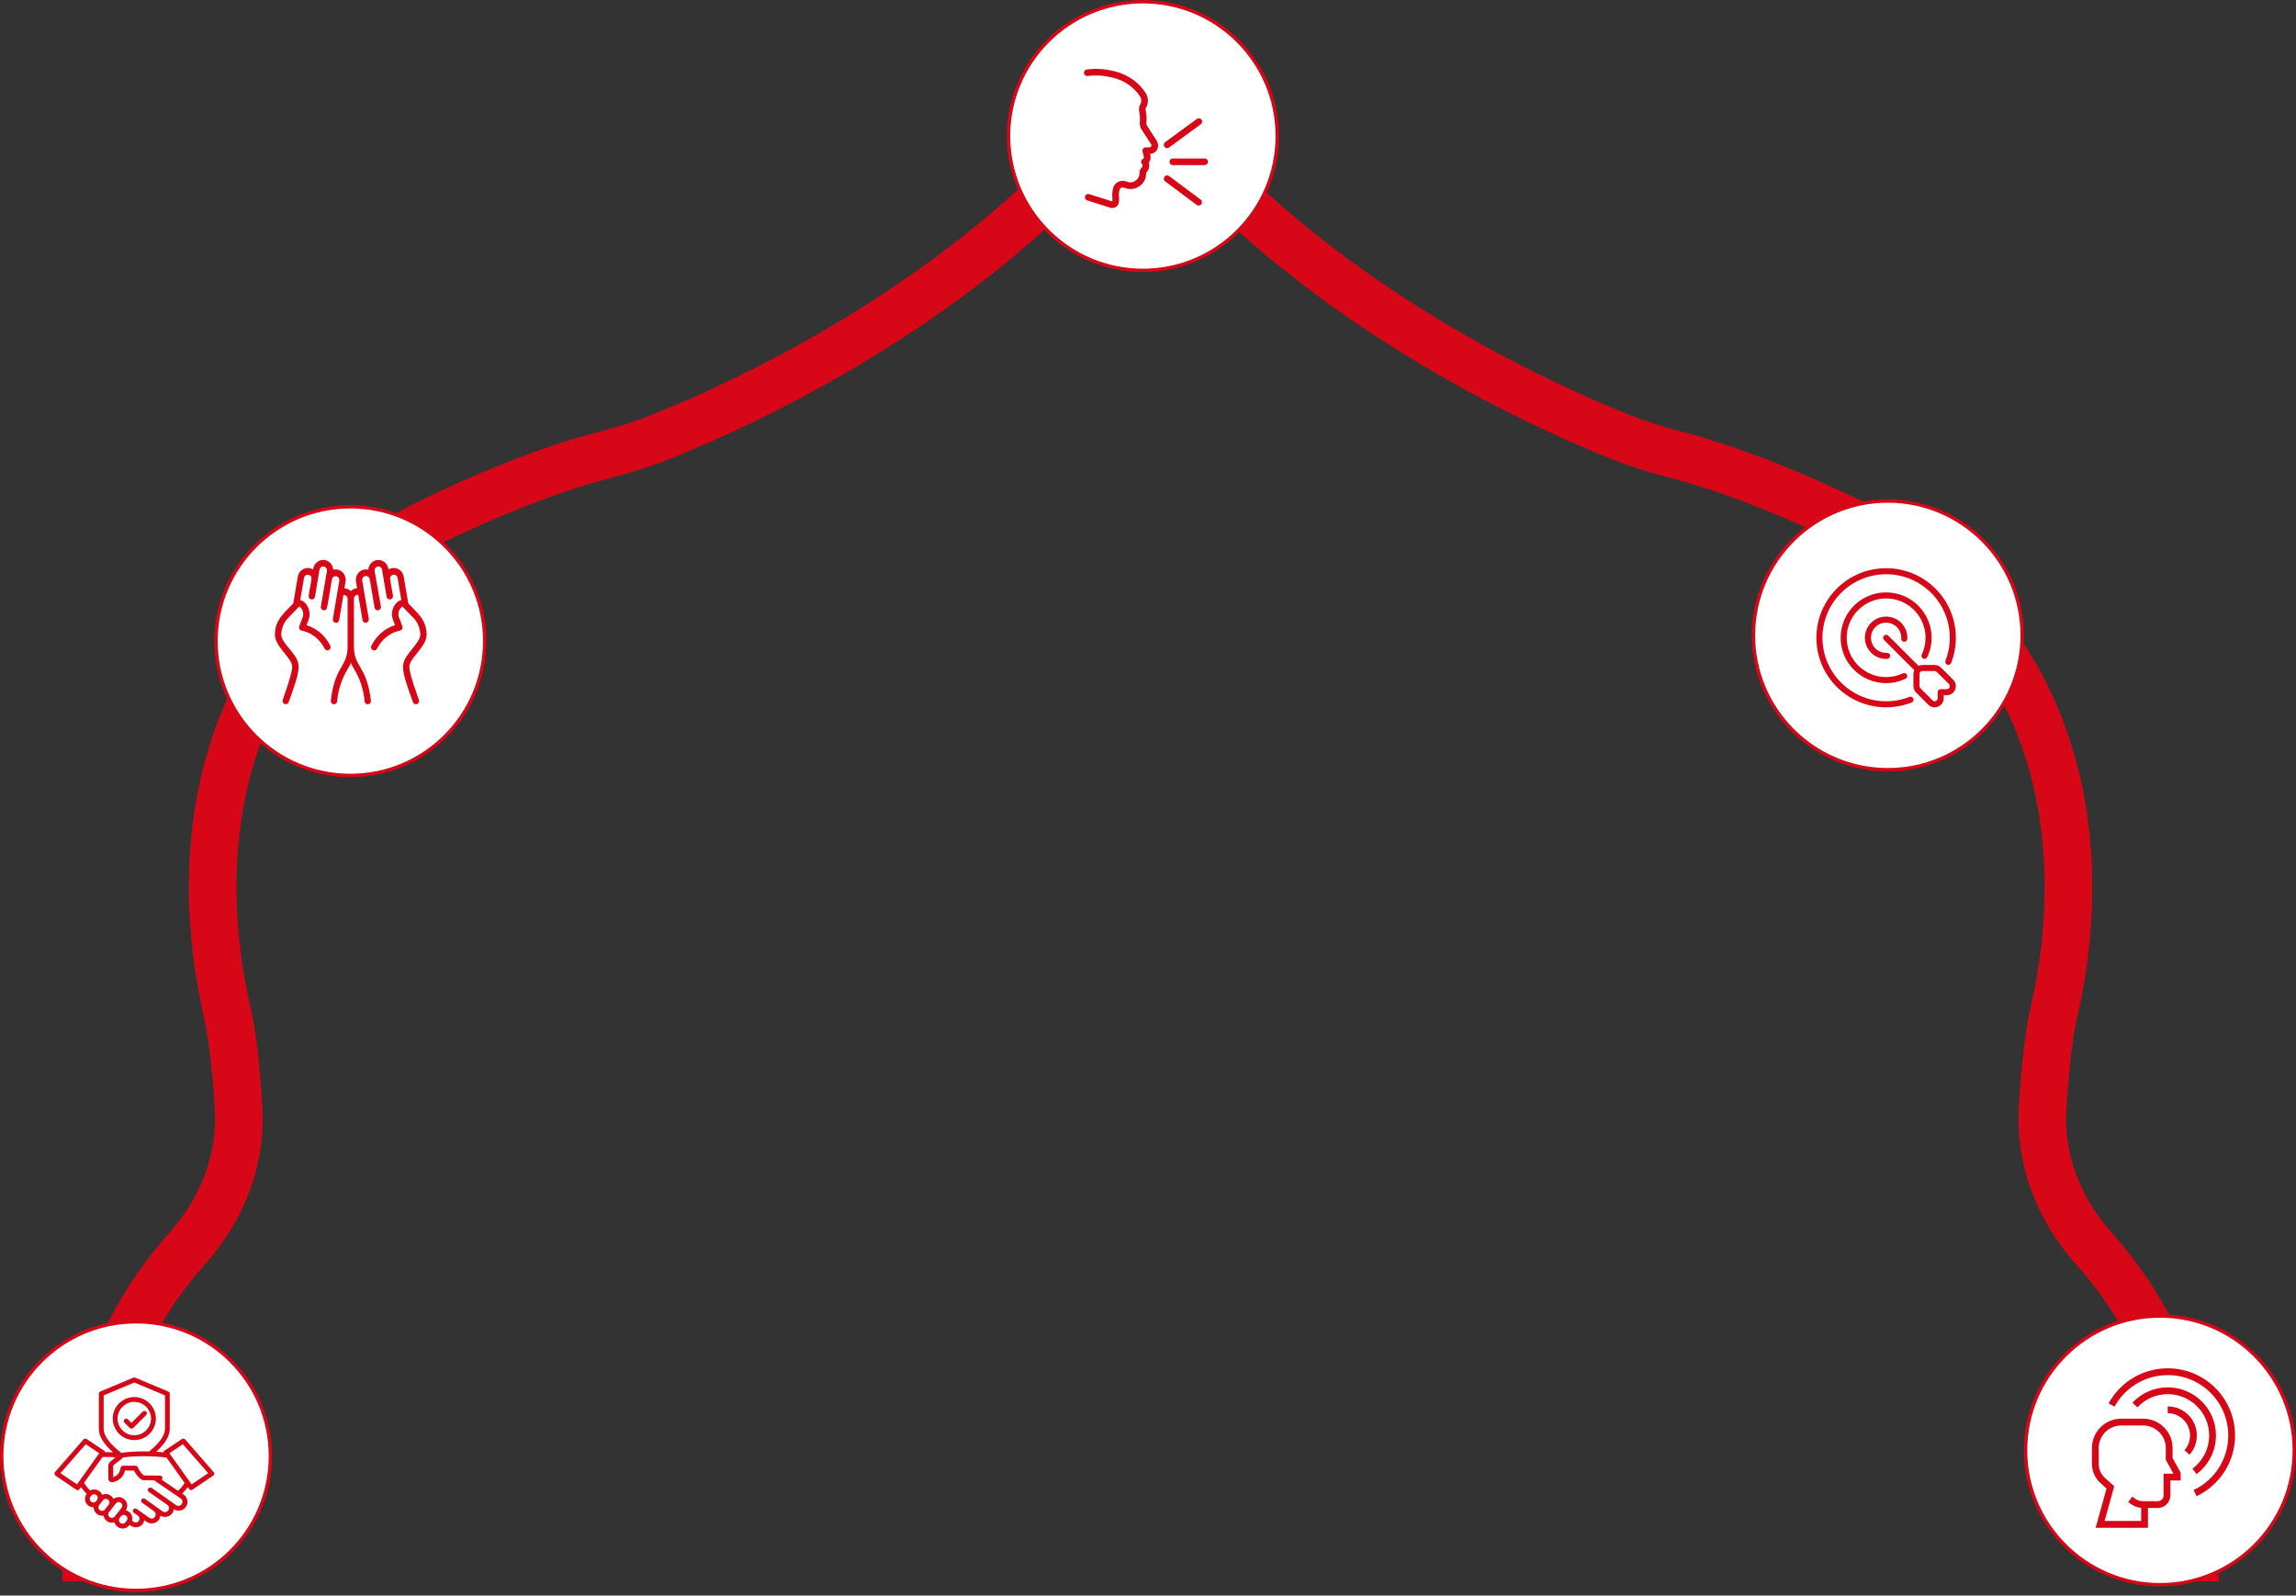 <?xml version="1.0" encoding="utf-8"?>
<svg width="400" height="278" viewBox="0 0 400 278" fill="none" xmlns="http://www.w3.org/2000/svg" xmlns:bx="https://boxy-svg.com"><rect x="0" y="0" width="400" height="278" fill="#333333" stroke="none"/><defs><bx:export><bx:file format="svg"/></bx:export></defs><path d="M15 275.518V264.098C15 247.06 21.061 230.514 32.389 217.806C37.584 211.979 41.843 204.068 41.609 193.888C41.609 193.888 41.071 183.357 39.761 177.155C38.614 171.772 28.948 134.491 54.762 106.126C60.683 99.62 67.868 94.401 75.778 90.586C82.799 87.193 94.501 82.02 105.758 79.142C109.151 78.276 112.498 77.176 115.751 75.865C131.572 69.476 172.527 50.496 198.552 16H198.856C224.88 50.496 265.836 69.476 281.656 75.865C284.91 77.176 288.256 78.276 291.65 79.142C302.907 82.02 314.608 87.216 321.629 90.586C329.539 94.401 336.724 99.643 342.645 106.126C368.459 134.491 358.794 171.772 357.647 177.155C356.336 183.357 355.798 193.888 355.798 193.888C355.564 204.068 359.823 212.002 365.019 217.806C376.346 230.514 382.407 247.084 382.407 264.098V275.518" stroke="#D70718" stroke-width="8.296" stroke-miterlimit="10"/><circle cx="23.704" cy="253.704" r="23.407" fill="white" stroke="#D70718" stroke-width="0.593"/><circle cx="376.296" cy="252.704" r="23.407" fill="white" stroke="#D70718" stroke-width="0.593"/><circle cx="328.889" cy="110.704" r="23.407" fill="white" stroke="#D70718" stroke-width="0.593"/><circle cx="61.037" cy="111.704" r="23.407" fill="white" stroke="#D70718" stroke-width="0.593"/><circle cx="199.111" cy="23.704" r="23.407" fill="white" stroke="#D70718" stroke-width="0.593"/><path d="M37.212 256.482L32.254 250.802C32.186 250.725 32.093 250.675 31.991 250.661C31.89 250.648 31.786 250.672 31.701 250.729L28.674 252.746C28.578 252.812 28.513 252.907 28.491 253.02V253.05C28.061 253.007 27.635 252.972 27.213 252.946C28.783 251.531 29.579 250.195 29.579 248.958V242.844C29.579 242.762 29.555 242.681 29.509 242.612C29.464 242.544 29.398 242.49 29.322 242.458L23.559 240.033C23.455 239.989 23.338 239.989 23.233 240.033L17.475 242.454C17.399 242.486 17.334 242.539 17.288 242.608C17.242 242.677 17.218 242.758 17.218 242.84V248.958C17.218 250.23 18.053 251.601 19.706 253.055C19.232 253.015 18.762 253.002 18.306 253.024V253.02C18.296 252.964 18.274 252.911 18.243 252.864C18.211 252.817 18.171 252.777 18.123 252.746L15.096 250.729C15.011 250.672 14.908 250.648 14.806 250.662C14.704 250.675 14.611 250.725 14.544 250.802L9.586 256.482C9.507 256.574 9.468 256.695 9.486 256.812C9.503 256.934 9.568 257.038 9.668 257.107L13.287 259.559C13.361 259.607 13.443 259.633 13.522 259.633C13.652 259.633 13.783 259.572 13.865 259.455L14.113 259.108C14.391 259.507 14.726 259.928 15.105 260.266C14.622 260.9 14.731 261.811 15.361 262.306C15.631 262.518 15.953 262.622 16.275 262.622C16.288 262.622 16.301 262.618 16.314 262.618C16.314 262.675 16.309 262.731 16.318 262.787C16.362 263.169 16.553 263.508 16.853 263.746L16.905 263.785C17.162 263.989 17.471 264.093 17.793 264.093C17.849 264.093 17.906 264.089 17.962 264.085C17.988 264.08 18.01 264.072 18.036 264.067C18.093 264.41 18.267 264.736 18.558 264.966L18.61 265.005C18.875 265.213 19.189 265.313 19.502 265.313C19.65 265.313 19.797 265.282 19.937 265.235C20.015 265.521 20.176 265.781 20.428 265.981L20.48 266.02C20.746 266.228 21.059 266.328 21.372 266.328C21.798 266.328 22.22 266.142 22.503 265.786L22.59 265.677L22.807 265.842C23.055 266.02 23.355 266.116 23.673 266.116C24.16 266.116 24.616 265.877 24.89 265.486C25.021 265.3 25.104 265.087 25.138 264.866L25.547 265.152C25.817 265.343 26.125 265.43 26.434 265.43C26.921 265.43 27.4 265.2 27.704 264.775C27.852 264.562 27.935 264.328 27.965 264.085C28.209 264.232 28.483 264.306 28.752 264.306C29.239 264.306 29.718 264.076 30.022 263.651C30.166 263.447 30.248 263.213 30.283 262.97C30.619 263.184 31.025 263.261 31.416 263.183C31.806 263.105 32.152 262.879 32.38 262.553C32.567 262.288 32.662 261.98 32.662 261.668C32.662 261.169 32.414 260.696 31.997 260.401L31.749 260.232C32.066 259.941 32.384 259.563 32.706 259.103L32.954 259.446C33.036 259.563 33.167 259.624 33.297 259.624C33.38 259.624 33.463 259.602 33.532 259.55L37.151 257.099C37.251 257.029 37.316 256.925 37.333 256.804C37.329 256.695 37.29 256.574 37.212 256.482ZM18.062 248.963V243.122L23.399 240.879L28.739 243.126V248.967C28.739 250.091 27.782 251.449 25.978 252.898C24.338 252.851 22.781 252.92 21.272 253.111C21.228 253.115 21.185 253.133 21.141 253.15C19.128 251.605 18.062 250.16 18.062 248.963ZM13.417 258.63L10.534 256.678L14.935 251.636L17.292 253.206L13.417 258.63ZM15.879 261.646C15.609 261.434 15.561 261.039 15.77 260.774L15.918 260.596C16.04 260.44 16.227 260.357 16.409 260.357C16.544 260.357 16.683 260.401 16.797 260.492C17.062 260.7 17.105 261.078 16.914 261.347L16.757 261.542C16.544 261.815 16.153 261.859 15.879 261.646ZM17.858 263.252C17.701 263.269 17.545 263.226 17.419 263.126L17.366 263.087C17.11 262.883 17.066 262.51 17.271 262.254L17.419 262.071L17.558 261.902C17.558 261.898 17.562 261.898 17.562 261.893C17.571 261.88 17.579 261.863 17.588 261.85L17.962 261.377C18.062 261.251 18.201 261.173 18.358 261.156C18.38 261.151 18.406 261.151 18.427 261.151C18.562 261.151 18.688 261.195 18.797 261.282L18.849 261.321C18.976 261.421 19.054 261.559 19.071 261.716C19.088 261.872 19.045 262.028 18.945 262.154L18.314 262.952L18.253 263.03C18.206 263.093 18.147 263.144 18.079 263.182C18.011 263.22 17.935 263.244 17.858 263.252ZM19.128 264.349L19.076 264.31C18.819 264.106 18.775 263.733 18.98 263.477L20.206 261.928C20.306 261.802 20.445 261.724 20.602 261.707C20.624 261.703 20.65 261.703 20.672 261.703C20.806 261.703 20.933 261.746 21.041 261.833L21.093 261.872C21.22 261.972 21.298 262.11 21.315 262.267C21.333 262.423 21.289 262.579 21.189 262.705L20.393 263.712L20.184 263.976L19.963 264.254C19.758 264.51 19.384 264.553 19.128 264.349ZM21.433 265.491C21.276 265.508 21.12 265.465 20.994 265.365L20.941 265.326C20.685 265.122 20.641 264.749 20.841 264.493L21.093 264.176L21.098 264.172C21.198 264.046 21.337 263.968 21.494 263.95C21.515 263.946 21.541 263.946 21.563 263.946C21.698 263.946 21.824 263.989 21.933 264.076L21.985 264.115C22.242 264.319 22.285 264.692 22.081 264.948L21.828 265.269C21.733 265.395 21.589 265.473 21.433 265.491ZM31.662 262.08C31.44 262.397 31.001 262.471 30.683 262.254L29.64 261.52L29.627 261.507L26.447 259.264C26.391 259.225 26.334 259.208 26.269 259.194C26.188 259.175 26.102 259.18 26.024 259.21C25.946 259.239 25.878 259.291 25.83 259.359C25.695 259.55 25.743 259.811 25.934 259.945L29.152 262.202C29.296 262.31 29.396 262.466 29.427 262.644C29.451 262.781 29.434 262.922 29.378 263.049C29.322 263.176 29.23 263.284 29.113 263.359C28.995 263.434 28.858 263.472 28.719 263.469C28.58 263.466 28.445 263.422 28.331 263.343L25.251 261.147C25.161 261.082 25.048 261.056 24.938 261.074C24.828 261.092 24.73 261.153 24.664 261.243C24.599 261.333 24.573 261.445 24.591 261.555C24.609 261.665 24.67 261.763 24.76 261.828L26.778 263.269C26.791 263.282 26.804 263.299 26.821 263.312C27.139 263.534 27.217 263.972 26.991 264.289C26.769 264.605 26.33 264.684 26.012 264.458L24.525 263.412L24.512 263.399L23.812 262.909C23.72 262.845 23.608 262.82 23.498 262.838C23.388 262.857 23.29 262.918 23.225 263.009C23.19 263.056 23.168 263.108 23.159 263.161C23.125 263.321 23.186 263.495 23.329 263.594L24.034 264.089C24.173 264.189 24.264 264.336 24.294 264.506C24.325 264.675 24.286 264.848 24.186 264.992C24.064 265.165 23.873 265.265 23.66 265.265C23.564 265.265 23.42 265.243 23.299 265.157L23.007 264.935C23.055 264.762 23.068 264.584 23.046 264.402C23.003 264.02 22.811 263.681 22.511 263.443L22.459 263.404C22.294 263.273 22.102 263.187 21.902 263.139C22.113 262.841 22.201 262.474 22.149 262.113C22.096 261.752 21.907 261.425 21.62 261.199L21.568 261.16C21.313 260.958 20.997 260.849 20.672 260.851C20.347 260.852 20.032 260.964 19.78 261.169C19.689 260.974 19.554 260.796 19.376 260.657L19.323 260.618C19.176 260.501 19.006 260.414 18.825 260.362C18.644 260.311 18.454 260.296 18.267 260.318C18.097 260.34 17.936 260.392 17.784 260.466C17.692 260.223 17.54 259.997 17.323 259.828C17.098 259.651 16.827 259.544 16.542 259.518C16.257 259.493 15.97 259.551 15.718 259.685C15.37 259.385 14.996 258.93 14.635 258.37L17.827 253.896C18.558 253.823 19.358 253.836 20.128 253.935L19.336 254.569C19.045 254.768 18.867 255.103 18.867 255.454V257.611C18.867 257.806 18.954 257.984 19.102 258.11C19.219 258.205 19.363 258.257 19.515 258.257C19.554 258.257 19.593 258.253 19.632 258.249C20.172 258.149 21.398 257.758 21.776 256.222H23.338C23.559 256.647 24.06 257.481 24.782 257.858C24.843 257.888 24.908 257.906 24.973 257.906L26.848 257.927L31.488 261.095C31.679 261.23 31.788 261.438 31.788 261.668C31.797 261.815 31.749 261.959 31.662 262.08ZM31.01 259.75L28.178 257.819C28.252 257.745 28.296 257.645 28.296 257.528C28.297 257.473 28.287 257.418 28.266 257.366C28.245 257.315 28.215 257.268 28.176 257.229C28.137 257.189 28.091 257.158 28.04 257.136C27.989 257.115 27.934 257.103 27.878 257.103L25.099 257.073C24.555 256.734 24.12 255.936 23.994 255.641C23.962 255.565 23.909 255.5 23.84 255.454C23.771 255.408 23.69 255.384 23.607 255.385H21.433C21.224 255.385 21.046 255.537 21.015 255.745C20.863 256.817 20.211 257.216 19.715 257.368V255.458C19.715 255.38 19.754 255.311 19.841 255.246L21.498 253.927C22.959 253.749 24.468 253.684 26.065 253.736H26.104C27.039 253.766 28.004 253.84 29.005 253.948L32.166 258.379C31.766 258.986 31.375 259.455 31.01 259.75ZM33.38 258.63L33.019 258.123C33.019 258.118 33.015 258.118 33.015 258.114L29.509 253.206L31.866 251.636L36.268 256.678L33.38 258.63Z" fill="#D70718"/><path d="M22.603 248.806C22.685 248.888 22.794 248.927 22.903 248.927C23.012 248.927 23.12 248.888 23.203 248.806L25.469 246.546C25.634 246.381 25.634 246.116 25.469 245.951C25.303 245.786 25.038 245.786 24.873 245.951L22.903 247.917L22.285 247.301C22.12 247.136 21.855 247.136 21.689 247.301C21.524 247.465 21.524 247.73 21.689 247.895L22.603 248.806Z" fill="#D70718"/><path d="M23.399 250.915C25.469 250.915 27.156 249.232 27.156 247.166C27.156 245.101 25.469 243.417 23.399 243.417C21.328 243.417 19.641 245.101 19.641 247.166C19.641 249.232 21.328 250.915 23.399 250.915ZM23.399 244.259C25.003 244.259 26.313 245.565 26.313 247.166C26.313 248.767 25.003 250.073 23.399 250.073C21.794 250.073 20.485 248.767 20.485 247.166C20.485 245.561 21.794 244.259 23.399 244.259Z" fill="#D70718"/><path d="M201.518 24.521L199.841 21.923C199.746 21.773 199.703 21.595 199.719 21.418C199.79 20.653 199.746 19.894 199.587 19.159C199.556 19.023 199.58 18.888 199.651 18.763C200.106 17.984 200.089 17.018 199.614 16.246C198.47 14.407 196.592 13.062 194.328 12.456C192.661 12.012 190.984 11.89 189.344 12.1C189.028 12.141 188.804 12.428 188.845 12.743C188.885 13.059 189.174 13.282 189.49 13.242C190.983 13.052 192.511 13.164 194.032 13.57C196.012 14.098 197.648 15.264 198.636 16.852C198.891 17.265 198.897 17.777 198.656 18.187C198.44 18.554 198.371 18.99 198.463 19.406C198.599 20.026 198.636 20.666 198.571 21.313C198.531 21.743 198.639 22.184 198.874 22.55L200.551 25.148C200.615 25.246 200.625 25.368 200.578 25.469C200.53 25.571 200.432 25.642 200.316 25.659C200.082 25.689 199.858 25.696 199.651 25.676H199.583C199.573 25.676 199.563 25.676 199.556 25.68C199.546 25.68 199.536 25.68 199.525 25.683C199.519 25.683 199.512 25.686 199.505 25.686C199.491 25.689 199.478 25.689 199.468 25.693H199.461C199.458 25.693 199.454 25.696 199.451 25.696C199.437 25.7 199.424 25.703 199.413 25.706C199.406 25.71 199.4 25.71 199.393 25.713C199.383 25.717 199.373 25.724 199.362 25.727C199.356 25.73 199.346 25.733 199.339 25.737C199.328 25.741 199.322 25.747 199.311 25.751C199.301 25.754 199.295 25.761 199.288 25.767C199.281 25.771 199.274 25.778 199.267 25.781C199.26 25.788 199.252 25.794 199.243 25.798C199.237 25.805 199.23 25.808 199.223 25.815C199.216 25.822 199.21 25.828 199.203 25.835C199.196 25.842 199.189 25.849 199.182 25.855C199.176 25.861 199.17 25.868 199.166 25.876C199.159 25.883 199.152 25.889 199.148 25.9C199.145 25.906 199.138 25.913 199.135 25.92C199.128 25.93 199.121 25.937 199.118 25.947L199.108 25.967C199.101 25.977 199.098 25.988 199.091 25.998L199.081 26.018C199.077 26.028 199.071 26.038 199.067 26.049C199.064 26.055 199.06 26.066 199.057 26.072C199.053 26.082 199.05 26.089 199.05 26.099C199.047 26.11 199.043 26.12 199.043 26.13C199.043 26.137 199.04 26.143 199.04 26.154C199.037 26.167 199.037 26.177 199.033 26.191C199.033 26.194 199.033 26.201 199.03 26.204V26.272C199.03 26.282 199.03 26.293 199.033 26.302C199.033 26.313 199.033 26.323 199.037 26.333C199.037 26.34 199.04 26.347 199.04 26.357C199.043 26.37 199.043 26.381 199.047 26.391V26.397L199.277 27.322C199.277 27.329 199.281 27.332 199.281 27.339C199.281 27.343 199.281 27.346 199.284 27.349C199.325 27.482 199.264 27.617 199.142 27.675C199.138 27.675 199.135 27.678 199.135 27.678C199.125 27.681 199.115 27.688 199.104 27.695C199.098 27.698 199.087 27.705 199.081 27.708C199.074 27.712 199.067 27.718 199.057 27.725C199.047 27.732 199.04 27.739 199.03 27.746C199.026 27.749 199.023 27.749 199.023 27.752C199.019 27.756 199.016 27.759 199.013 27.763C199.003 27.769 198.996 27.779 198.986 27.786C198.98 27.792 198.974 27.798 198.969 27.803C198.962 27.81 198.955 27.82 198.948 27.827C198.942 27.834 198.938 27.84 198.931 27.847C198.924 27.854 198.921 27.861 198.914 27.871C198.908 27.878 198.904 27.888 198.897 27.895C198.894 27.901 198.891 27.908 198.884 27.915C198.877 27.925 198.874 27.935 198.87 27.942C198.867 27.949 198.863 27.956 198.86 27.962C198.857 27.973 198.853 27.983 198.846 27.993C198.843 28 198.84 28.006 198.84 28.017C198.836 28.027 198.833 28.037 198.829 28.044C198.826 28.054 198.826 28.061 198.823 28.071C198.819 28.081 198.819 28.088 198.816 28.098C198.816 28.108 198.813 28.118 198.813 28.128C198.813 28.135 198.809 28.145 198.809 28.152V28.237C198.809 28.244 198.809 28.254 198.813 28.26C198.813 28.271 198.816 28.281 198.816 28.291C198.816 28.301 198.819 28.308 198.823 28.318C198.826 28.328 198.826 28.335 198.829 28.345C198.833 28.355 198.836 28.366 198.84 28.376C198.843 28.382 198.843 28.389 198.846 28.396C198.85 28.406 198.857 28.42 198.86 28.43C198.863 28.433 198.863 28.437 198.863 28.44C198.867 28.443 198.867 28.447 198.87 28.45C198.874 28.457 198.877 28.464 198.88 28.467C198.887 28.481 198.894 28.491 198.904 28.504C198.904 28.508 198.908 28.508 198.908 28.511C198.918 28.528 198.928 28.542 198.942 28.555C198.942 28.555 198.942 28.559 198.945 28.559C199.108 28.755 199.087 29.033 198.901 29.202C198.646 29.432 198.504 29.778 198.52 30.12C198.534 30.374 198.485 30.627 198.379 30.858C198.272 31.088 198.111 31.29 197.909 31.445C197.498 31.763 196.955 31.858 196.463 31.698L196.083 31.58C195.628 31.438 195.129 31.495 194.715 31.736C194.297 31.976 193.998 32.383 193.896 32.847C193.771 33.412 193.74 33.995 193.801 34.578C193.815 34.751 193.808 34.923 193.778 35.089C193.774 35.089 193.774 35.093 193.771 35.093L189.751 33.822C189.446 33.727 189.123 33.894 189.028 34.198C188.933 34.503 189.099 34.825 189.405 34.92L193.435 36.193C193.448 36.197 193.462 36.2 193.475 36.204C193.573 36.231 193.673 36.244 193.774 36.244C193.985 36.244 194.192 36.187 194.379 36.075C194.664 35.905 194.857 35.621 194.918 35.296C194.967 35.028 194.979 34.754 194.956 34.483V34.469C194.905 34.009 194.929 33.548 195.027 33.101C195.061 32.952 195.159 32.82 195.299 32.738C195.438 32.657 195.594 32.64 195.743 32.688L196.12 32.806H196.124C196.395 32.891 196.674 32.935 196.952 32.935C197.55 32.935 198.137 32.738 198.622 32.366C199.332 31.82 199.726 30.964 199.682 30.073C199.682 30.069 199.685 30.066 199.685 30.066C200.174 29.622 200.33 28.945 200.13 28.352C200.425 28 200.537 27.519 200.405 27.051L200.35 26.831C200.395 26.828 200.439 26.821 200.483 26.814C200.992 26.746 201.427 26.431 201.64 25.967C201.834 25.49 201.797 24.955 201.518 24.521C201.518 24.524 201.518 24.524 201.518 24.521H201.518ZM203.335 25.808C203.453 25.808 203.572 25.771 203.677 25.696L209.205 21.645C209.266 21.6 209.318 21.544 209.357 21.479C209.396 21.414 209.423 21.342 209.434 21.267C209.445 21.192 209.442 21.116 209.423 21.043C209.405 20.969 209.372 20.9 209.327 20.839C209.282 20.778 209.225 20.726 209.16 20.687C209.095 20.648 209.023 20.622 208.948 20.61C208.873 20.599 208.797 20.603 208.723 20.621C208.649 20.639 208.58 20.672 208.519 20.717L202.995 24.768C202.934 24.813 202.882 24.869 202.843 24.934C202.804 24.999 202.777 25.071 202.766 25.146C202.755 25.221 202.758 25.297 202.777 25.371C202.795 25.444 202.828 25.514 202.873 25.574C202.926 25.647 202.995 25.706 203.076 25.747C203.156 25.787 203.245 25.808 203.335 25.808ZM209.87 27.614H204.323C204.004 27.614 203.745 27.871 203.745 28.189C203.745 28.508 204.004 28.765 204.323 28.765H209.87C210.189 28.765 210.447 28.508 210.447 28.189C210.447 27.871 210.189 27.614 209.87 27.614ZM209.167 34.774L203.681 30.676C203.426 30.486 203.063 30.537 202.873 30.791C202.683 31.045 202.734 31.407 202.988 31.597L208.475 35.696C208.575 35.77 208.696 35.811 208.821 35.811C208.911 35.811 208.999 35.79 209.079 35.75C209.159 35.71 209.229 35.652 209.283 35.58C209.328 35.52 209.362 35.451 209.381 35.378C209.4 35.304 209.404 35.228 209.393 35.153C209.383 35.078 209.357 35.006 209.318 34.941C209.28 34.876 209.228 34.819 209.167 34.774H209.167Z" fill="#D70718"/><path fill-rule="evenodd" clip-rule="evenodd" d="M333.501 116.762C333.399 116.975 333.346 117.208 333.346 117.444V119.536C333.346 119.954 333.512 120.354 333.806 120.65L335.919 122.773C336.14 122.995 336.423 123.147 336.73 123.209C337.038 123.271 337.357 123.24 337.647 123.121C337.937 123.002 338.186 122.799 338.36 122.539C338.535 122.279 338.628 121.973 338.628 121.66V121.133H339.156C339.47 121.132 339.776 121.04 340.036 120.866C340.297 120.692 340.5 120.445 340.62 120.157C340.74 119.868 340.771 119.55 340.71 119.243C340.649 118.937 340.498 118.655 340.277 118.434L338.164 116.326C338.017 116.179 337.842 116.063 337.65 115.983C337.458 115.904 337.252 115.863 337.044 115.863H334.931C334.695 115.863 334.461 115.915 334.248 116.017L328.966 110.748C328.867 110.652 328.733 110.598 328.595 110.6C328.456 110.601 328.324 110.656 328.226 110.754C328.128 110.852 328.072 110.984 328.071 111.122C328.07 111.26 328.123 111.393 328.219 111.493L333.501 116.762ZM337.572 121.66C337.572 121.764 337.541 121.866 337.482 121.953C337.424 122.039 337.341 122.107 337.245 122.147C337.148 122.186 337.041 122.197 336.939 122.176C336.836 122.155 336.742 122.105 336.669 122.03L334.556 119.907C334.458 119.809 334.403 119.675 334.403 119.536V117.444C334.403 117.304 334.458 117.17 334.557 117.071C334.656 116.972 334.791 116.917 334.931 116.917H337.044C337.184 116.917 337.318 116.972 337.417 117.071L339.53 119.179C339.604 119.253 339.654 119.347 339.674 119.449C339.695 119.551 339.684 119.657 339.644 119.753C339.604 119.85 339.537 119.932 339.45 119.99C339.363 120.048 339.261 120.079 339.156 120.079H338.1C338.031 120.079 337.962 120.092 337.898 120.119C337.833 120.145 337.775 120.184 337.726 120.233C337.677 120.282 337.638 120.341 337.612 120.405C337.585 120.469 337.572 120.537 337.572 120.607V121.66Z" fill="#D70718"/><path fill-rule="evenodd" clip-rule="evenodd" d="M332.64 121.426C331.351 121.93 329.978 122.188 328.593 122.187C322.471 122.187 317.501 117.228 317.501 111.12C317.501 105.013 322.471 100.054 328.593 100.054C334.714 100.054 339.685 105.013 339.685 111.12C339.685 112.542 339.416 113.901 338.926 115.148C338.882 115.277 338.889 115.417 338.946 115.541C339.004 115.664 339.106 115.76 339.233 115.81C339.36 115.859 339.501 115.858 339.627 115.807C339.753 115.755 339.854 115.657 339.909 115.533C340.461 114.127 340.743 112.63 340.741 111.12C340.741 104.431 335.297 99 328.593 99C321.888 99 316.445 104.431 316.445 111.12C316.445 117.81 321.888 123.241 328.593 123.241C330.157 123.241 331.652 122.945 333.026 122.406C333.092 122.382 333.153 122.345 333.205 122.297C333.256 122.25 333.298 122.192 333.327 122.128C333.356 122.064 333.371 121.995 333.373 121.924C333.375 121.854 333.362 121.784 333.337 121.719C333.311 121.653 333.272 121.594 333.223 121.543C333.174 121.493 333.115 121.453 333.05 121.426C332.985 121.399 332.916 121.385 332.845 121.384C332.775 121.384 332.705 121.398 332.64 121.426Z" fill="#D70718"/><path fill-rule="evenodd" clip-rule="evenodd" d="M331.535 117.311C330.616 117.747 329.611 117.972 328.593 117.971C324.803 117.971 321.726 114.901 321.726 111.12C321.726 107.339 324.803 104.27 328.593 104.27C332.382 104.27 335.459 107.339 335.459 111.12C335.459 112.171 335.222 113.166 334.798 114.056C334.739 114.182 334.733 114.325 334.78 114.456C334.828 114.586 334.925 114.693 335.05 114.753C335.176 114.812 335.32 114.82 335.451 114.774C335.583 114.728 335.691 114.633 335.752 114.508C336.256 113.45 336.517 112.292 336.515 111.12C336.515 106.758 332.965 103.216 328.593 103.216C324.22 103.216 320.67 106.758 320.67 111.12C320.67 115.483 324.22 119.025 328.593 119.025C329.808 119.025 330.959 118.751 331.988 118.263C332.112 118.201 332.206 118.093 332.25 117.963C332.295 117.833 332.287 117.691 332.228 117.566C332.168 117.442 332.063 117.346 331.933 117.298C331.804 117.25 331.661 117.255 331.535 117.311Z" fill="#D70718"/><path fill-rule="evenodd" clip-rule="evenodd" d="M328.74 113.751C328.381 113.771 328.022 113.718 327.685 113.594C327.348 113.471 327.039 113.281 326.778 113.034C326.518 112.788 326.31 112.491 326.167 112.162C326.025 111.833 325.952 111.479 325.952 111.12C325.952 109.666 327.135 108.486 328.593 108.486C328.952 108.486 329.307 108.559 329.637 108.701C329.967 108.843 330.264 109.05 330.511 109.31C330.758 109.571 330.949 109.879 331.072 110.215C331.196 110.552 331.249 110.91 331.229 111.267C331.222 111.407 331.27 111.544 331.363 111.648C331.457 111.752 331.588 111.815 331.728 111.823C331.868 111.83 332.005 111.782 332.109 111.689C332.213 111.596 332.276 111.465 332.284 111.325C332.312 110.825 332.237 110.323 332.064 109.852C331.891 109.381 331.623 108.951 331.278 108.586C330.932 108.222 330.516 107.932 330.054 107.733C329.593 107.535 329.095 107.432 328.593 107.432C326.552 107.432 324.895 109.085 324.895 111.12C324.896 111.622 324.998 112.118 325.197 112.579C325.396 113.04 325.687 113.455 326.053 113.8C326.418 114.144 326.85 114.411 327.322 114.584C327.794 114.756 328.296 114.831 328.798 114.803C328.938 114.796 329.069 114.733 329.163 114.629C329.256 114.525 329.304 114.388 329.296 114.248C329.289 114.109 329.226 113.978 329.121 113.885C329.017 113.791 328.88 113.743 328.74 113.751Z" fill="#D70718"/><path d="M381.011 253.071C381.71 252.282 382.134 251.246 382.134 250.111C382.134 247.643 380.129 245.642 377.655 245.642" stroke="#D70718" stroke-width="1.185" stroke-miterlimit="10"/><path d="M382.314 256.363C384.225 254.943 385.463 252.671 385.463 250.111C385.463 245.809 381.967 242.321 377.655 242.321C375.396 242.321 373.362 243.278 371.936 244.808" stroke="#D70718" stroke-width="1.185" stroke-miterlimit="10"/><path d="M382.422 260.155C386.188 258.373 388.791 254.545 388.791 250.111C388.791 243.975 383.805 239 377.655 239C373.43 239 369.754 241.348 367.867 244.807" stroke="#D70718" stroke-width="1.185" stroke-miterlimit="10"/><path d="M373.617 262.15V265.6H365.877L367.663 259.149L366.346 257.975C365.934 257.607 365.605 257.157 365.379 256.654C365.154 256.151 365.037 255.606 365.037 255.055V252.305C365.037 249.803 367.07 247.775 369.577 247.775H373.367C375.875 247.775 377.907 249.803 377.907 252.305V254.205L379.316 256.743V257.358H377.523V260.543C377.523 261.43 376.802 262.15 375.912 262.15H373.354C372.7 262.15 372.064 261.938 371.541 261.547L371.13 261.24" stroke="#D70718" stroke-width="1.185" stroke-miterlimit="10"/><path d="M 71.308 116.207 C 71.308 114.618 74.326 112.72 74.326 110.569 C 74.326 108.037 72.734 106.807 71.127 105.137 L 70.334 100.466 C 70.293 100.23 70.21 100.006 70.086 99.804 C 69.962 99.602 69.801 99.428 69.613 99.29 C 69.424 99.154 69.211 99.056 68.986 99.005 C 68.761 98.954 68.528 98.949 68.302 98.99 C 67.58 99.122 67.707 99.437 67.646 99.059 C 67.57 98.622 67.341 98.229 67.004 97.955 C 66.668 97.681 66.246 97.542 65.819 97.568 C 65.392 97.594 64.989 97.78 64.684 98.093 C 64.38 98.404 64.195 98.822 64.167 99.265 C 63.883 99.194 63.586 99.195 63.304 99.272 C 63.022 99.349 62.762 99.498 62.549 99.705 C 62.336 99.912 62.176 100.172 62.083 100.459 C 61.99 100.746 61.968 101.054 62.019 101.352 L 62.212 102.496 C 61.801 102.521 61.41 102.695 61.11 102.987 C 60.81 102.695 60.42 102.521 60.009 102.496 L 60.202 101.352 C 60.252 101.054 60.23 100.746 60.137 100.459 C 60.045 100.172 59.885 99.912 59.671 99.705 C 59.458 99.498 59.199 99.349 58.917 99.272 C 58.634 99.195 58.337 99.194 58.054 99.265 C 58.026 98.821 57.844 98.404 57.54 98.09 C 57.236 97.777 56.832 97.59 56.404 97.564 C 55.976 97.538 55.554 97.675 55.218 97.949 C 54.881 98.224 54.652 98.616 54.574 99.054 C 54.513 99.42 54.635 99.116 53.913 98.985 C 53.454 98.908 52.985 99.021 52.606 99.298 C 52.226 99.576 51.966 99.998 51.882 100.472 L 51.093 105.137 C 49.492 106.801 47.895 108.031 47.895 110.569 C 47.895 112.708 50.913 114.629 50.913 116.207 C 50.913 116.636 50.697 117.922 49.261 121.925 C 49.235 121.996 49.223 122.071 49.226 122.146 C 49.228 122.221 49.245 122.295 49.275 122.364 C 49.306 122.432 49.349 122.494 49.402 122.546 C 49.455 122.597 49.517 122.637 49.585 122.663 C 49.654 122.689 49.726 122.701 49.798 122.699 C 49.871 122.695 49.941 122.679 50.007 122.646 C 50.074 122.616 50.133 122.571 50.183 122.516 C 50.232 122.461 50.27 122.396 50.296 122.325 C 52.685 115.738 52.465 115.59 50.395 113.011 C 49.696 112.177 48.997 111.301 48.997 110.569 C 49.019 109.559 49.391 108.592 50.042 107.842 C 52.212 105.59 52.113 105.651 52.168 105.686 C 52.454 105.89 52.667 106.191 52.767 106.537 C 52.867 106.884 52.849 107.255 52.719 107.59 C 52.106 109.18 52.008 109.277 52.168 109.586 C 52.449 110.124 53.296 109.712 54.921 110.976 C 55.613 111.531 56.178 112.24 56.573 113.051 C 56.645 113.174 56.758 113.266 56.892 113.305 C 57.026 113.346 57.169 113.332 57.293 113.267 C 57.417 113.202 57.513 113.09 57.561 112.955 C 57.61 112.819 57.606 112.67 57.554 112.537 C 57.135 111.672 56.551 110.905 55.837 110.283 C 55.123 109.663 54.293 109.199 53.402 108.923 L 53.748 108.013 C 54.376 106.355 53.275 104.708 52.3 104.555 L 52.966 100.677 C 52.993 100.546 53.054 100.427 53.145 100.332 C 53.236 100.237 53.351 100.171 53.477 100.142 C 53.603 100.114 53.734 100.124 53.854 100.172 C 53.976 100.218 54.079 100.301 54.155 100.409 C 54.359 100.711 54.305 100.649 53.776 103.765 C 53.75 103.917 53.784 104.072 53.869 104.199 C 53.954 104.325 54.084 104.41 54.23 104.437 C 54.376 104.463 54.526 104.429 54.647 104.341 C 54.769 104.251 54.851 104.117 54.877 103.965 L 55.658 99.265 C 55.689 99.087 55.787 98.929 55.93 98.824 C 56.073 98.722 56.25 98.682 56.422 98.714 C 56.593 98.746 56.745 98.846 56.845 98.995 C 56.945 99.144 56.984 99.328 56.953 99.505 L 55.902 105.669 C 55.888 105.757 55.894 105.848 55.919 105.933 C 55.946 106.017 55.99 106.095 56.05 106.159 C 56.11 106.223 56.184 106.272 56.264 106.3 C 56.346 106.329 56.433 106.338 56.518 106.327 C 57.068 106.253 56.947 106.11 57.829 100.924 C 57.866 100.752 57.965 100.604 58.106 100.507 C 58.247 100.411 58.417 100.374 58.584 100.405 C 58.749 100.436 58.897 100.532 58.996 100.673 C 59.095 100.814 59.139 100.99 59.117 101.163 L 57.989 107.842 C 57.975 107.916 57.977 107.994 57.993 108.068 C 58.009 108.143 58.039 108.213 58.081 108.275 C 58.167 108.402 58.296 108.488 58.442 108.513 C 58.589 108.541 58.739 108.506 58.86 108.417 C 58.919 108.373 58.971 108.317 59.01 108.254 C 59.05 108.189 59.076 108.117 59.089 108.042 L 59.833 103.673 C 59.921 103.663 60.01 103.672 60.095 103.698 C 60.18 103.725 60.259 103.77 60.327 103.829 C 60.395 103.889 60.451 103.962 60.491 104.045 C 60.531 104.127 60.554 104.217 60.56 104.309 L 60.56 112.662 C 60.56 116.242 58.308 116.012 57.636 122.074 C 57.628 122.149 57.634 122.225 57.654 122.298 C 57.675 122.37 57.709 122.438 57.754 122.497 C 57.846 122.616 57.98 122.692 58.126 122.708 C 58.271 122.725 58.419 122.681 58.533 122.585 C 58.647 122.49 58.721 122.351 58.736 122.199 C 58.906 120.206 59.531 118.283 60.56 116.59 C 61.523 115.143 60.741 115.143 61.705 116.59 C 62.729 118.284 63.351 120.207 63.516 122.199 C 63.532 122.351 63.606 122.49 63.721 122.585 C 63.836 122.681 63.982 122.725 64.128 122.708 C 64.274 122.692 64.408 122.616 64.499 122.497 C 64.591 122.377 64.634 122.225 64.618 122.074 C 63.908 115.973 61.661 116.27 61.661 112.662 L 61.661 104.309 C 61.663 104.212 61.684 104.117 61.723 104.03 C 61.763 103.944 61.819 103.866 61.889 103.803 C 61.96 103.741 62.041 103.694 62.131 103.667 C 62.219 103.639 62.312 103.632 62.405 103.645 L 63.148 108.013 C 63.16 108.089 63.188 108.16 63.226 108.224 C 63.266 108.289 63.317 108.345 63.377 108.389 C 63.437 108.433 63.505 108.464 63.577 108.48 C 63.649 108.496 63.722 108.498 63.794 108.485 C 63.867 108.472 63.936 108.444 63.997 108.403 C 64.06 108.363 64.114 108.31 64.156 108.247 C 64.197 108.185 64.228 108.115 64.244 108.041 C 64.26 107.965 64.262 107.889 64.25 107.813 L 63.104 101.163 C 63.073 100.983 63.112 100.797 63.214 100.647 C 63.315 100.497 63.469 100.395 63.643 100.363 C 63.817 100.331 63.996 100.372 64.141 100.477 C 64.284 100.583 64.384 100.742 64.415 100.924 L 65.256 105.869 C 65.27 105.944 65.296 106.016 65.336 106.081 C 65.375 106.145 65.425 106.2 65.486 106.244 C 65.545 106.288 65.614 106.32 65.685 106.336 C 65.758 106.353 65.832 106.355 65.904 106.341 C 65.976 106.328 66.045 106.3 66.107 106.259 C 66.169 106.219 66.222 106.165 66.265 106.103 C 66.307 106.041 66.337 105.97 66.353 105.896 C 66.369 105.821 66.371 105.745 66.358 105.669 L 65.267 99.494 C 65.238 99.316 65.279 99.133 65.38 98.985 C 65.48 98.838 65.632 98.738 65.804 98.707 C 65.976 98.677 66.153 98.719 66.294 98.824 C 66.437 98.929 66.532 99.087 66.562 99.265 L 67.354 103.965 C 67.38 104.117 67.463 104.251 67.584 104.341 C 67.706 104.429 67.856 104.463 68.002 104.437 C 68.148 104.41 68.278 104.325 68.363 104.199 C 68.449 104.072 68.482 103.917 68.456 103.765 C 67.905 100.643 67.873 100.711 68.076 100.409 C 68.152 100.301 68.257 100.218 68.377 100.172 C 68.498 100.124 68.628 100.114 68.755 100.142 C 68.88 100.171 68.996 100.237 69.087 100.332 C 69.177 100.427 69.239 100.546 69.265 100.677 L 69.921 104.559 C 68.946 104.708 67.845 106.35 68.472 107.991 L 68.819 108.923 C 67.929 109.203 67.104 109.668 66.393 110.29 C 65.681 110.912 65.101 111.678 64.684 112.542 C 64.63 112.675 64.628 112.824 64.676 112.96 C 64.724 113.095 64.819 113.207 64.944 113.272 C 65.068 113.337 65.211 113.351 65.345 113.312 C 65.479 113.271 65.593 113.181 65.664 113.057 C 66.058 112.246 66.623 111.539 67.316 110.986 C 68.968 109.7 69.761 110.129 70.069 109.592 C 70.229 109.282 70.13 109.198 69.519 107.603 C 69.386 107.267 69.369 106.895 69.469 106.548 C 69.569 106.203 69.781 105.902 70.069 105.698 C 70.124 105.658 69.987 105.543 72.2 107.842 C 72.841 108.597 73.203 109.564 73.224 110.569 C 73.224 111.301 72.525 112.177 71.842 113.023 C 69.728 115.659 69.607 115.881 71.941 122.337 C 71.993 122.48 72.097 122.595 72.229 122.659 C 72.363 122.721 72.515 122.728 72.652 122.674 C 72.789 122.621 72.901 122.513 72.962 122.375 C 73.022 122.237 73.028 122.08 72.976 121.937 C 71.524 117.946 71.308 116.636 71.308 116.207 Z" fill="#D70718" style="stroke-width: 1;"/></svg>